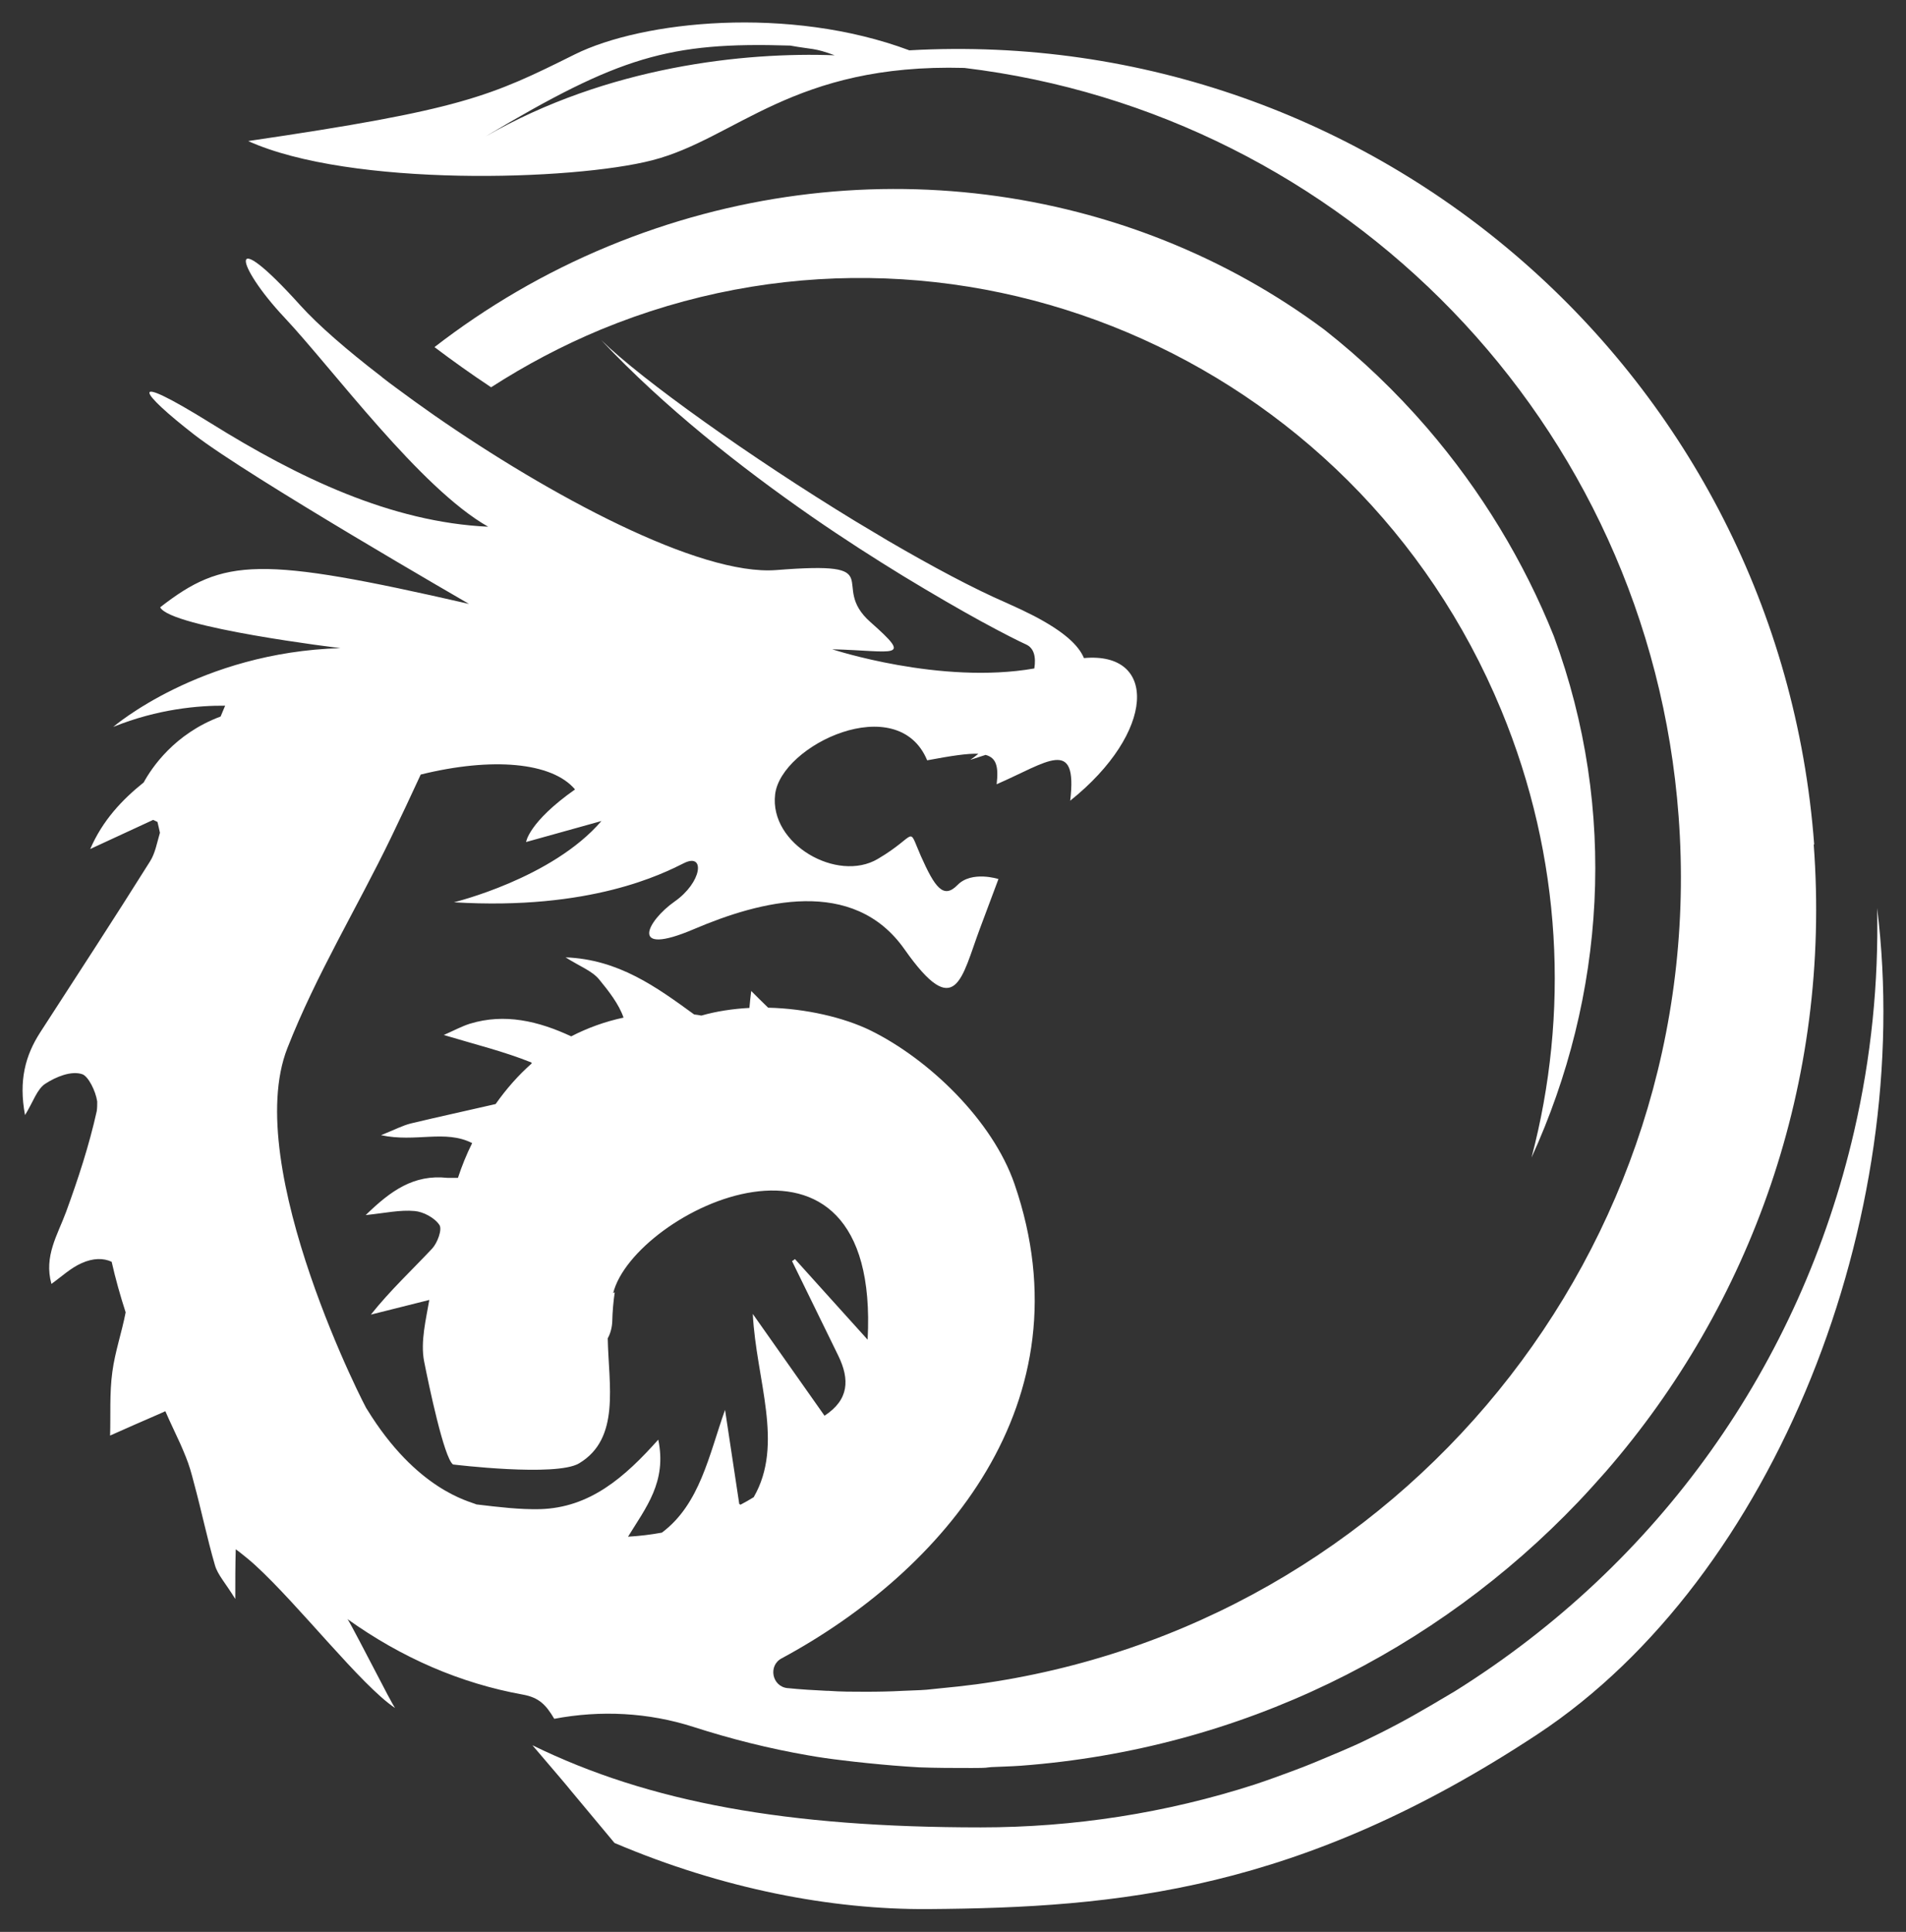 <?xml version="1.0" encoding="UTF-8"?>
<svg xmlns="http://www.w3.org/2000/svg" version="1.1" viewBox="0 0 844.9 856">
  <rect x="0" y="0" width="844.9" height="856" fill="#333333" stroke="none"/>
  <defs>
    <style>
      .cls-1 {
        fill: #fff;
      }
    </style>
  </defs>
  <!-- Generator: Adobe Illustrator 28.7.1, SVG Export Plug-In . SVG Version: 1.2.0 Build 142)  -->
  <g>
    <g id="_レイヤー_1" data-name="レイヤー_1">
      <g id="_レイヤー_1-2" data-name="_レイヤー_1">
        <g id="_シンボル">
          <g>
            <g>
              <path class="cls-1" d="M832.1,402.4c.7,32.9-2.6,66-10.2,98.9-23.9,103.5-86.6,191.5-176.7,247.9-2.4,1.5-4.8,2.8-7.1,4.2l-3.2,1.9c-5,2.9-10,5.8-15.1,8.5-6.2,3.3-11.1,5.7-15.7,7.9-3.3,1.6-6.7,3-10.1,4.5l-2.4,1c-6.3,2.7-12.1,5.1-17.5,7.1-5.3,2-11.6,4.3-17.9,6.4-39.4,12.7-80.4,19-121.4,19-85.6,0-146.9-11-198.8-36.4,9.5,11.1,16.4,19.2,16.8,19.8l19.6,23.5c47.7,20.3,96.1,29.6,139,29.3,84.3-.6,164.8-8,270.2-77.5,105.4-69.6,167.5-229.1,150.5-366h0Z"/>
              <path class="cls-1" d="M665.5,314.7c27.1,65.5,30.1,134.9,13.4,198.2,32.7-71.5,38.4-153.9,9.9-231-13.3-33.2-32.2-64.4-56.2-92.3-14-16.2-29.2-30.7-45.5-43.5-86.7-64.6-206.9-82.6-317.4-37-28.3,11.7-54.1,26.9-77.1,44.7,7.8,5.9,16.2,11.9,25.1,17.8,15.2-9.8,31.4-18.4,48.7-25.6,155.4-64.1,334,11.4,399.1,168.7h0Z"/>
            </g>
            <path class="cls-1" d="M804.2,374.2C788.7,166.8,609.9,10.7,403.1,22.3c-53.3-19.9-118.3-13.1-148.3,1.8-37.4,18.6-49.9,24.5-144.8,38.4,45.4,20.5,144,17.6,179.2,8.5,37.2-9.6,62.3-43,138.3-40.9,167.9,20.2,303.6,156.6,316.6,331.6,14.3,191.5-123.5,359.1-311.3,384.6-5.4.7-10.8,1.3-16.2,1.8-1.9.2-3.8.4-5.8.6-3.6.3-7.1.3-10.6.5-5.5.3-11,.4-16.5.4s-11,0-16.4-.4h-.7c-5.8-.3-11.6-.6-17.3-1.2h-.2c-6.9-.7-8.7-10-2.6-13.2,71.1-38.3,136.6-113.3,103.2-210.2-9.8-28.3-38-55.3-63.8-68-11.9-5.8-28.7-9.7-45.4-10.1-2.6-2.5-5.1-5-7.5-7.4-.3,2.5-.6,5-.8,7.5-7.4.4-14.7,1.5-21.3,3.4-1-.2-2.2-.4-3.2-.5-16.8-12.2-33.5-24.4-57-25.3,6.5,4.1,11.8,6,14.9,9.8,4.2,5.1,8.8,11,10.8,16.9-8.4,1.8-16,4.6-23.2,8.3-14.6-6.8-29.5-10.3-44.9-5.6-3.8,1.2-7.4,3.2-11.6,5,14,4.2,26.7,7.3,38.9,12.2,0,.1,0,.3.1.4-5.9,5.2-11.2,11.2-16,18-12.5,2.9-25.1,5.6-37.6,8.6-3.6.9-7,2.7-13.2,5.2,15.4,3.3,28.4-2.6,40.4,3.5-2.5,5-4.6,10.2-6.3,15.4h-4.7c-14.9-1.6-25.1,5.7-36.2,16.5,8.7-.9,15.2-2.4,21.7-1.8,3.8.3,8.9,3,11,6.2,1.3,2-.9,7.9-3.2,10.4-9,9.6-18.6,18.5-27.2,29.3,8-2,15.9-4,25.9-6.5-1.4,8.3-4,18.5-2.3,27.2,2.1,10.6,8.8,42.7,12.8,45.7,0,0,45.7,5.6,55.9-.5,18.4-11,13.1-34.6,12.7-55.4,1.2-2.1,1.9-4.9,2-7.4.1-4.5.5-8.9,1.1-13l-.7.4c9.1-36.5,118.7-89.9,112.8,20.6-11.6-12.8-21.9-24.3-32.2-35.7-.7.5-.5.4-1.3.9,6.8,14,13.7,27.9,20.5,41.9,5.1,10.5,4.8,19.5-6.1,26.6-9.9-14-19.7-28-31.8-45.1,1.5,29.3,14,57.7.4,81.2-1.9,1.2-3.9,2.3-5.8,3.3-.3,0-.3-.2-.6-.3-2.1-13.9-4.2-27.8-6.3-41.7-7.1,19.9-11.1,41.8-28,54.4-4.9.9-9.9,1.5-15,1.8,7.9-12.9,17.3-24.3,13.4-43-14.9,16.7-30.3,30.2-52.5,30.8-8.9.2-18.1-.9-28.1-2.1-3-1.4-26.5-6.2-48.6-42.3,1,2.7-56-107.1-35.2-159.9,12.7-32.4,30.8-62,45.9-93.2,4.5-9.3,8.9-18.7,13.2-28,31.6-7.8,58.2-5.5,68.4,6.6-20.6,14.5-21.7,23.3-21.7,23.3l33.4-9.3c-21.9,25.5-65.4,36-65.4,36,60.7,3.7,92.7-12.7,102.1-17.4,9.4-4.6,7.9,8.6-4.3,17.1-12.1,8.5-20.7,24.7,8.6,12.2s70.6-23.5,93.4,9c22.8,32.4,25.2,12.6,33.4-9.3l8.2-21.9s-11.8-3.8-18.1,2.6c-6.3,6.5-10.1,1.1-16.3-12.8-6.1-13.9-1.1-9.3-19.1,1.3-17.9,10.6-48.1-6.5-45.5-28.6,2.6-22,54.4-46.4,67.4-15.1,10.7-2,17.9-3.1,22.7-2.9-1.2,1-2.4,1.9-3.6,2.7l6.8-2.2c4.8,1.3,5.8,5.2,4.9,13,22.4-9.7,36-21.3,32.6,7.3,37.9-30.3,38.9-66.2,6.1-63.2-2.4-5.7-8.8-11.7-22.2-18.7-3.5-1.8-7.5-3.7-12-5.7-14.8-6.4-33.1-16.2-52.5-27.5-4.9-2.9-9.9-5.9-14.9-8.9-46.1-28.1-94.3-62.4-112.4-80.1,27.9,29.7,61.9,56.4,93.3,78.2,14.3,9.9,28.1,18.7,40.5,26.3,13.5,8.2,25.3,15,34.6,20.1,10.1,5.5,17.1,9,19.8,10.2,3.7,1.6,4.6,5.6,3.8,10.7-41.7,7.3-89.6-8.5-89.6-8.5,27.7.7,36.1,4.9,17-12-19.1-16.8,9.9-27.2-41.7-23.1-34.2,2.7-101-33.3-151.9-68.7-6-4.2-11.7-8.3-17.2-12.4-1.8-1.3-3.5-2.6-5.3-4-.2-.2-.5-.4-.7-.6-15.5-11.9-28.1-22.9-35.8-31.4-33.4-37.1-29-18-7.3,5.1,21.7,23.1,60.2,75.7,90.4,92.8-43.1-2-84.3-21.8-123-45.9-38.7-24-31.3-13.5-7.3,5.1,24,18.6,121.8,75,121.8,75-93.1-21.3-108.7-20.4-136.9,1.5,4.5,9,79.9,18.1,79.9,18.1-62.3,1.8-100.7,34.9-100.7,34.9,19.8-8,37.9-9.5,49.6-9.4-.7,1.6-1.3,3.2-2,4.8-20.5,7.6-30.6,22.8-34.1,29.2-9.6,7.7-18.2,16.8-23.7,29.5,9.3-4.3,18.6-8.6,27.9-12.9.8.4,1.1.5,1.9.9.4,1.5.7,3.1,1.1,4.8-1.3,4.4-2.1,9.1-4.4,12.7-16,25.5-32.4,50.6-48.7,75.8-6.5,10.1-9.6,21.2-6.7,36.6,3.7-6,5.3-11.5,9-13.9,4.6-3,11.5-5.9,16.4-4.2,2.6.9,5.9,7.3,6.6,12.1,0,1.4,0,2.8-.2,4.2-3.4,15.3-8.3,30.2-13.6,44.7-3.8,10.3-9.9,19.6-6.5,31.9,4.6-3.3,8.6-7.1,13.4-9.2,5.1-2.3,9.7-2.3,13.3-.6,1.7,7.5,3.8,15,6.2,22.4-1.7,8.9-4.7,17.4-5.9,26.4-1.3,9.5-.7,19.5-1,28.2,7.9-3.5,14.4-6.4,20.7-9.1h0c1.3-.6,2.6-1.1,3.8-1.7,2.1,4.9,4.5,9.7,6.7,14.6,1.6,3.7,3.2,7.4,4.3,11.1.6,2.1,1.2,4.1,1.7,6.2,3.3,12.1,5.8,24.4,9.3,36.4,1.2,4.2,4.7,7.9,9,14.9,0-8.6,0-14,.2-22,.8.5,1.6,1.2,2.4,1.8h0c1.9,1.5,4,3.2,6.2,5.2,19.5,17.8,47,53.3,62,63.3-.3-.4-1.6-2.7-3.3-5.9-4.4-8.3-12-23.1-15.7-29.9-1.1-2-1.8-3.3-2.1-3.6,24.1,17.2,50.1,28.5,77.9,33.5,7.1,1.3,10.2,4.6,13.8,10.7h0c20.6-3.9,41.8-2.8,61.7,3.6,16.5,5.3,33.5,9.6,50.9,12.6,5,.9,10.1,1.6,15.2,2.2,6.2.8,16.3,1.8,22.5,2.3,3.8.3,7.6.6,11.4.8,7.7.3,15.6.3,23.4.3s5.8-.2,8.7-.4c4.3-.2,8.6-.3,12.9-.6,98-7.3,184.5-51.1,247.3-117,4.2-4.4,8.2-8.9,12.2-13.4,64.2-73.9,100-172.4,92.1-277.8h0ZM215.2,60.5c59.3-35.4,81.4-42,135.1-40.3,9.9,1.8,10.5.9,19.7,4.3-39.8-1.5-100.6,4.8-154.8,36Z"/>
          </g>
        </g>
      </g>
    </g>
  </g>
</svg>